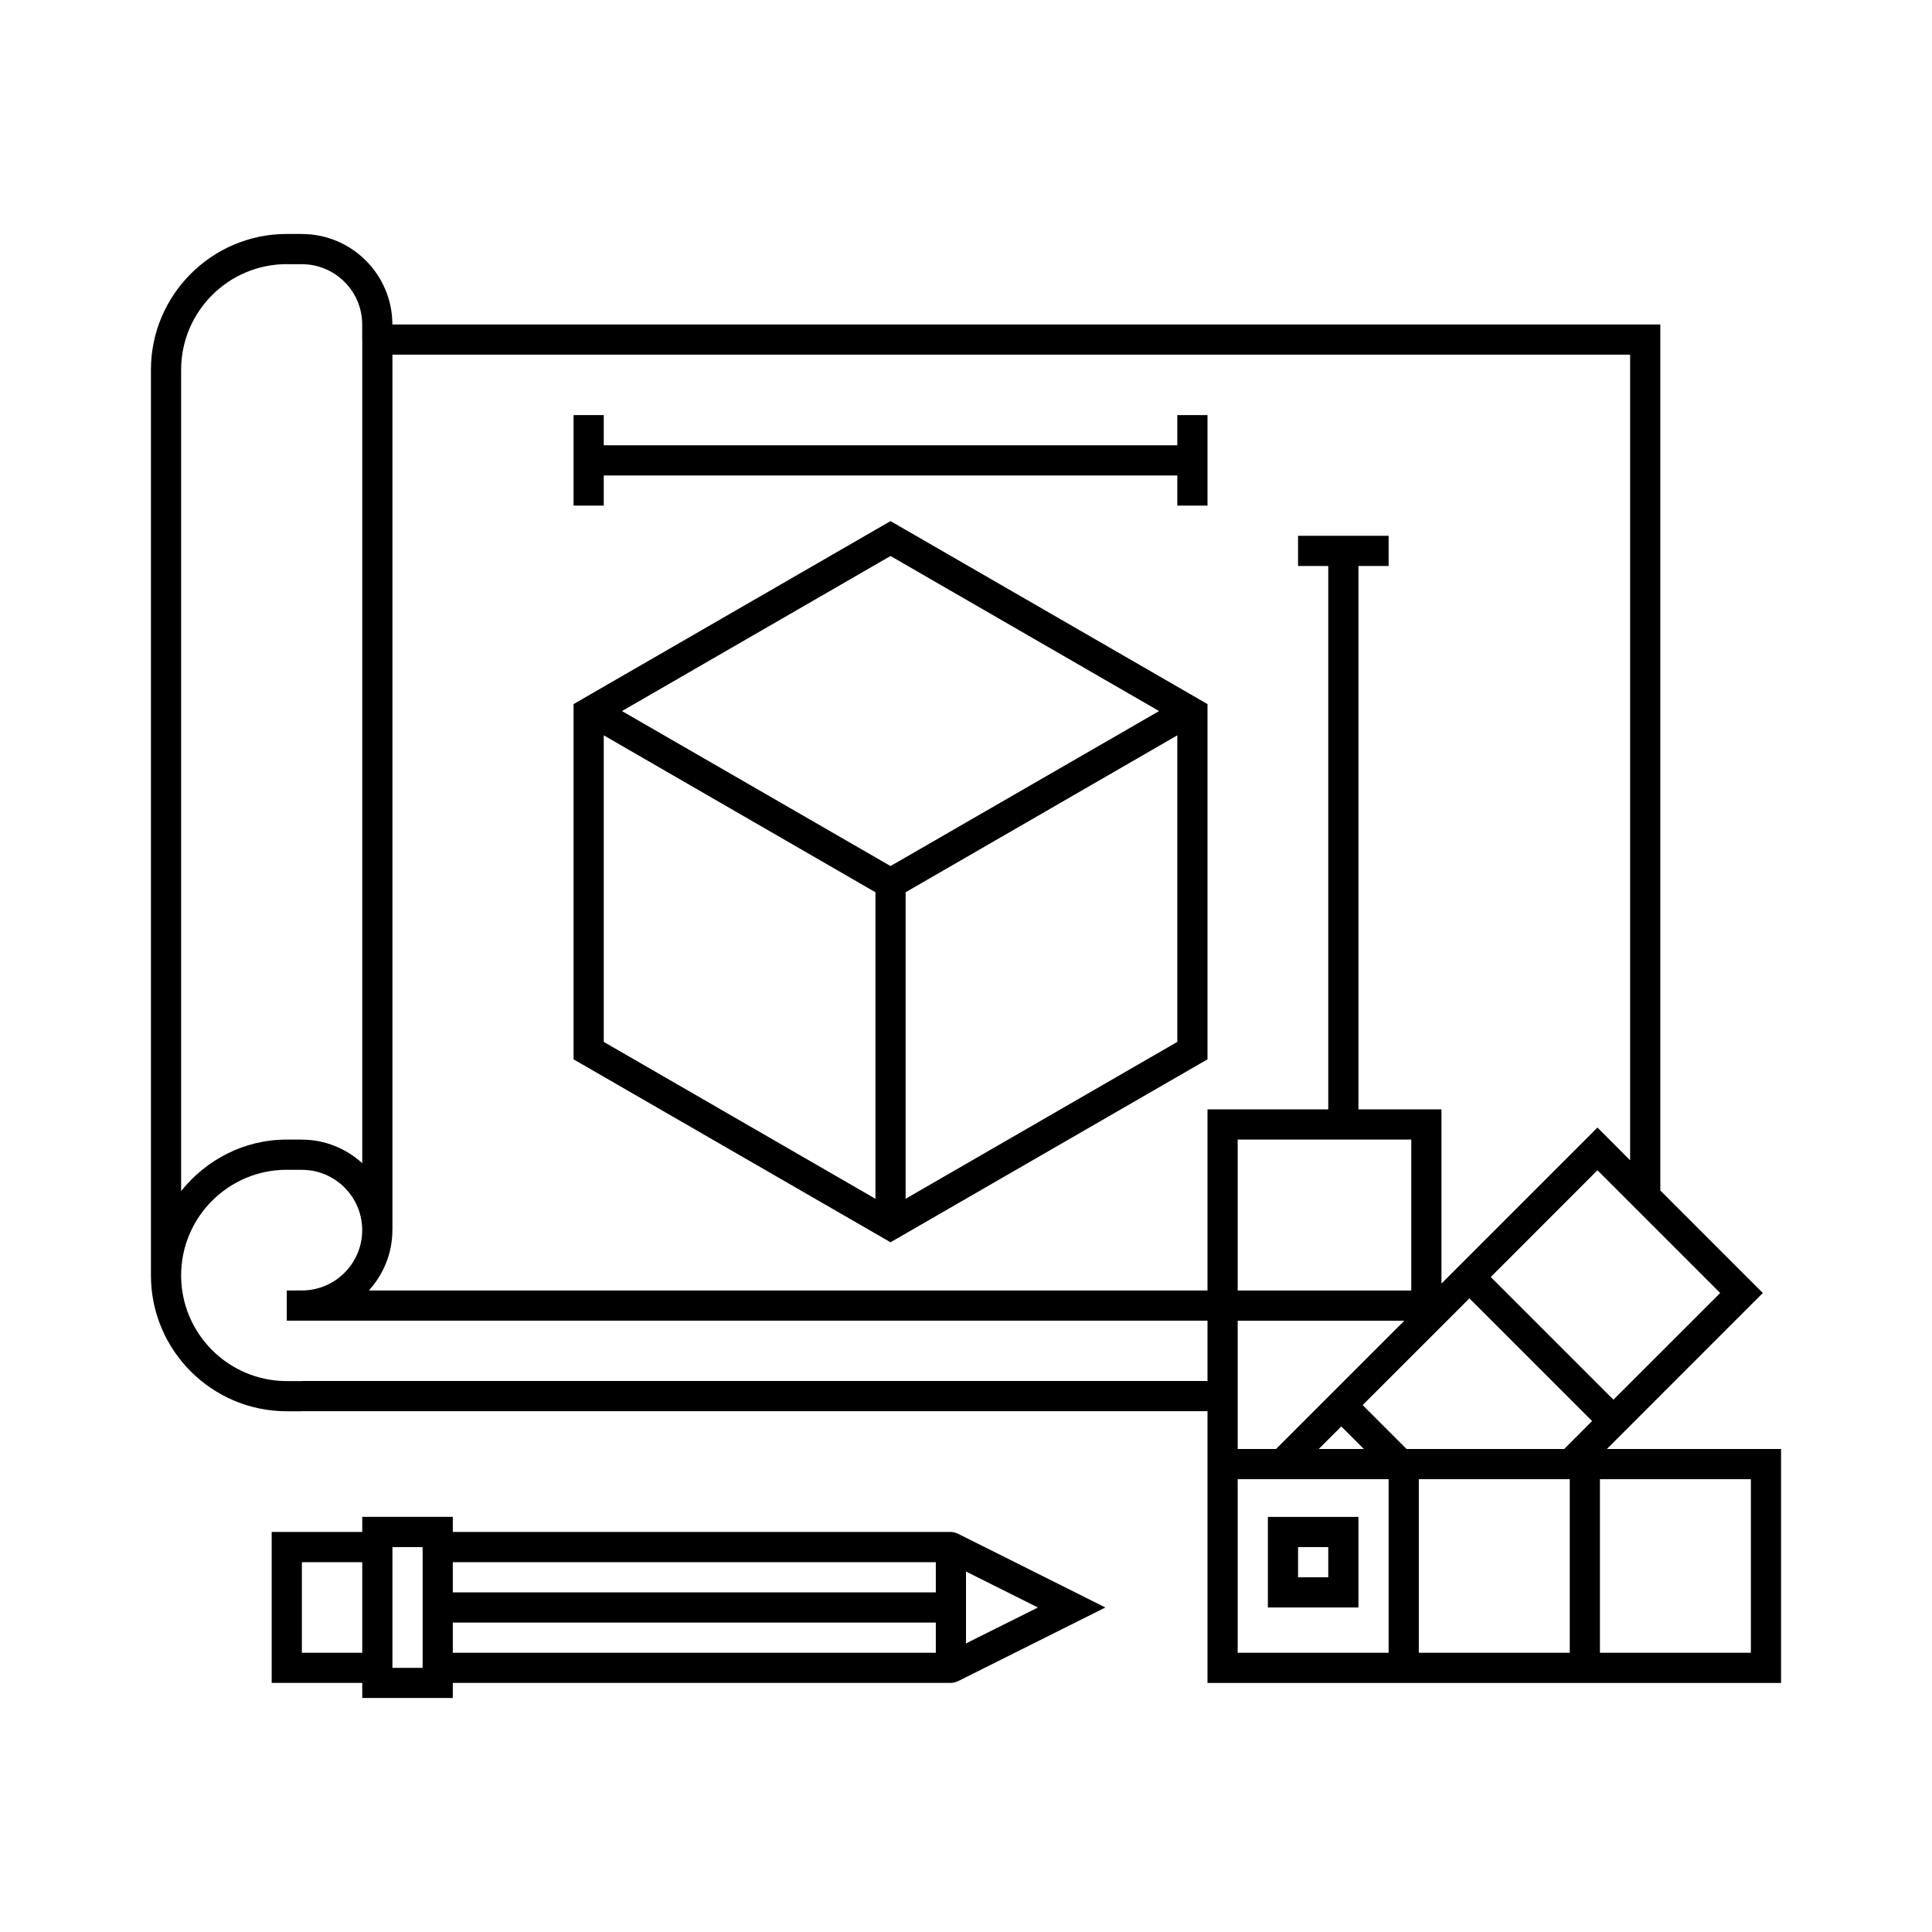 <svg xmlns:dc="http://purl.org/dc/elements/1.1/" xmlns:cc="http://creativecommons.org/ns#" xmlns:rdf="http://www.w3.org/1999/02/22-rdf-syntax-ns#" xmlns:svg="http://www.w3.org/2000/svg" xmlns="http://www.w3.org/2000/svg" xmlns:sodipodi="http://sodipodi.sourceforge.net/DTD/sodipodi-0.dtd" xmlns:inkscape="http://www.inkscape.org/namespaces/inkscape" version="1.1" x="0px" y="0px" viewBox="0 0 64 64" style="enable-background:new 0 0 64 64;" xml:space="preserve"><style type="text/css">
	.st0{fill:none;stroke:#000000;stroke-linecap:round;stroke-miterlimit:10;}
	.st1{fill:none;stroke:#000000;stroke-miterlimit:10;}
	.st2{fill:none;stroke:#000000;stroke-linecap:square;stroke-miterlimit:10;}
	.st3{fill:none;stroke:#000000;stroke-linecap:round;stroke-linejoin:round;stroke-miterlimit:10;}
	.st4{fill:none;stroke:#000000;stroke-linecap:square;stroke-linejoin:round;stroke-miterlimit:10;}
	.st5{fill:none;stroke:#000000;stroke-miterlimit:10;stroke-dasharray:1;}
</style><path d="M 9.5 7.75 C 7.019 7.75 5 9.769 5 12.25 L 5 12.75 L 5 42.25 C 5 44.731 7.019 46.75 9.5 46.75 L 10 46.75 L 10 46.748 L 40 46.748 L 40 48 L 40 48.75 L 40 49.25 L 40 55 L 40 55.75 L 40.75 55.75 L 58.25 55.75 L 59 55.75 L 59 55 L 59 48.75 L 59 48 L 58.25 48 L 53.23 48 L 58.396 42.832 L 55 39.436 L 55 10.748 L 12.998 10.748 C 12.997 9.096 11.653 7.752 10 7.752 L 10 7.75 L 9.5 7.75 z M 9.5 8.75 L 9.5 8.752 L 10 8.752 C 11.102 8.752 11.998 9.647 11.998 10.75 L 11.998 11.25 L 12 11.25 L 12 11.748 L 12 38.531 C 11.468 38.051 10.771 37.752 10 37.752 L 10 37.75 L 9.5 37.75 C 8.079 37.75 6.825 38.424 6 39.455 L 6 12.75 L 6 12.25 C 6 10.32 7.57 8.75 9.5 8.75 z M 13 11.748 L 54 11.748 L 54 38.436 L 52.918 37.352 L 47.75 42.52 L 47.75 36.75 L 45 36.75 L 45 18.75 L 46 18.75 L 46 17.75 L 43 17.75 L 43 18.75 L 44 18.75 L 44 36.75 L 40 36.75 L 40 42.748 L 12.221 42.748 C 12.7 42.216 12.998 41.52 12.998 40.75 L 13 40.75 L 13 11.748 z M 19 13.75 L 19 16.75 L 20 16.75 L 20 15.75 L 39 15.75 L 39 16.75 L 40 16.75 L 40 13.75 L 39 13.75 L 39 14.75 L 20 14.75 L 20 13.75 L 19 13.75 z M 29.5 17.262 L 19 23.324 L 19 35.092 L 29.5 41.152 L 40 35.092 L 40 23.324 L 29.5 17.262 z M 29.5 18.418 L 38.396 23.555 L 29.5 28.689 L 20.604 23.555 L 29.5 18.418 z M 20 24.359 L 29 29.557 L 29 39.711 L 20 34.514 L 20 24.359 z M 39 24.359 L 39 34.514 L 30 39.711 L 30 29.557 L 39 24.359 z M 41 37.75 L 46.75 37.75 L 46.75 42.75 L 41 42.75 L 41 37.75 z M 9.5 38.75 L 9.5 38.752 L 10 38.752 C 11.102 38.752 11.998 39.647 11.998 40.75 C 11.998 41.849 11.107 42.743 10.01 42.748 L 10 42.748 L 9.5 42.748 L 9.5 43.748 L 10 43.748 C 10.003 43.748 10.006 43.748 10.01 43.748 L 40 43.748 L 40 45.748 L 10 45.748 L 10 45.75 L 9.5 45.75 C 7.57 45.75 6 44.18 6 42.25 C 6 40.32 7.57 38.75 9.5 38.75 z M 52.918 38.766 L 56.984 42.832 L 53.447 46.367 L 49.383 42.303 L 52.918 38.766 z M 48.676 43.01 L 52.74 47.074 L 51.816 48 L 46.594 48 L 45.139 46.545 L 48.676 43.01 z M 41 43.75 L 46.52 43.75 L 42.27 48 L 41 48 L 41 46.748 L 41 45.748 L 41 43.75 z M 44.432 47.252 L 45.18 48 L 43.684 48 L 44.432 47.252 z M 41 49 L 41.27 49 L 46 49 L 46 54.75 L 41 54.75 L 41 49.25 L 41 49 z M 47 49 L 52 49 L 52 54.75 L 47 54.75 L 47 49 z M 53 49 L 58 49 L 58 54.75 L 53 54.75 L 53 49 z M 12 50.248 L 12 50.748 L 9 50.748 L 9 55.748 L 12 55.748 L 12 56.248 L 15 56.248 L 15 55.748 L 31.5 55.748 C 31.576 55.748 31.647 55.729 31.711 55.699 C 31.715 55.697 31.72 55.699 31.725 55.697 L 35.725 53.697 L 36.617 53.25 L 35.725 52.803 L 35.338 52.609 L 32.777 51.328 L 31.725 50.803 C 31.721 50.801 31.715 50.801 31.711 50.799 C 31.646 50.769 31.576 50.748 31.5 50.748 L 15 50.748 L 15 50.248 L 12 50.248 z M 42 50.25 L 42 53.25 L 45 53.25 L 45 50.25 L 42 50.25 z M 13 51.25 L 14 51.25 L 14 55.25 L 13 55.25 L 13 51.25 z M 43 51.25 L 44 51.25 L 44 52.25 L 43 52.25 L 43 51.25 z M 10 51.75 L 12 51.75 L 12 54.75 L 10 54.75 L 10 51.75 z M 15 51.75 L 31 51.75 L 31 52.75 L 15 52.75 L 15 51.75 z M 32 52.059 L 34.383 53.25 L 33.629 53.627 L 32.328 54.275 L 32 54.441 L 32 53.75 L 32 52.75 L 32 52.059 z M 15 53.75 L 31 53.75 L 31 54.75 L 15 54.75 L 15 53.75 z " style="" fill="#000000" stroke="none"></path></svg>